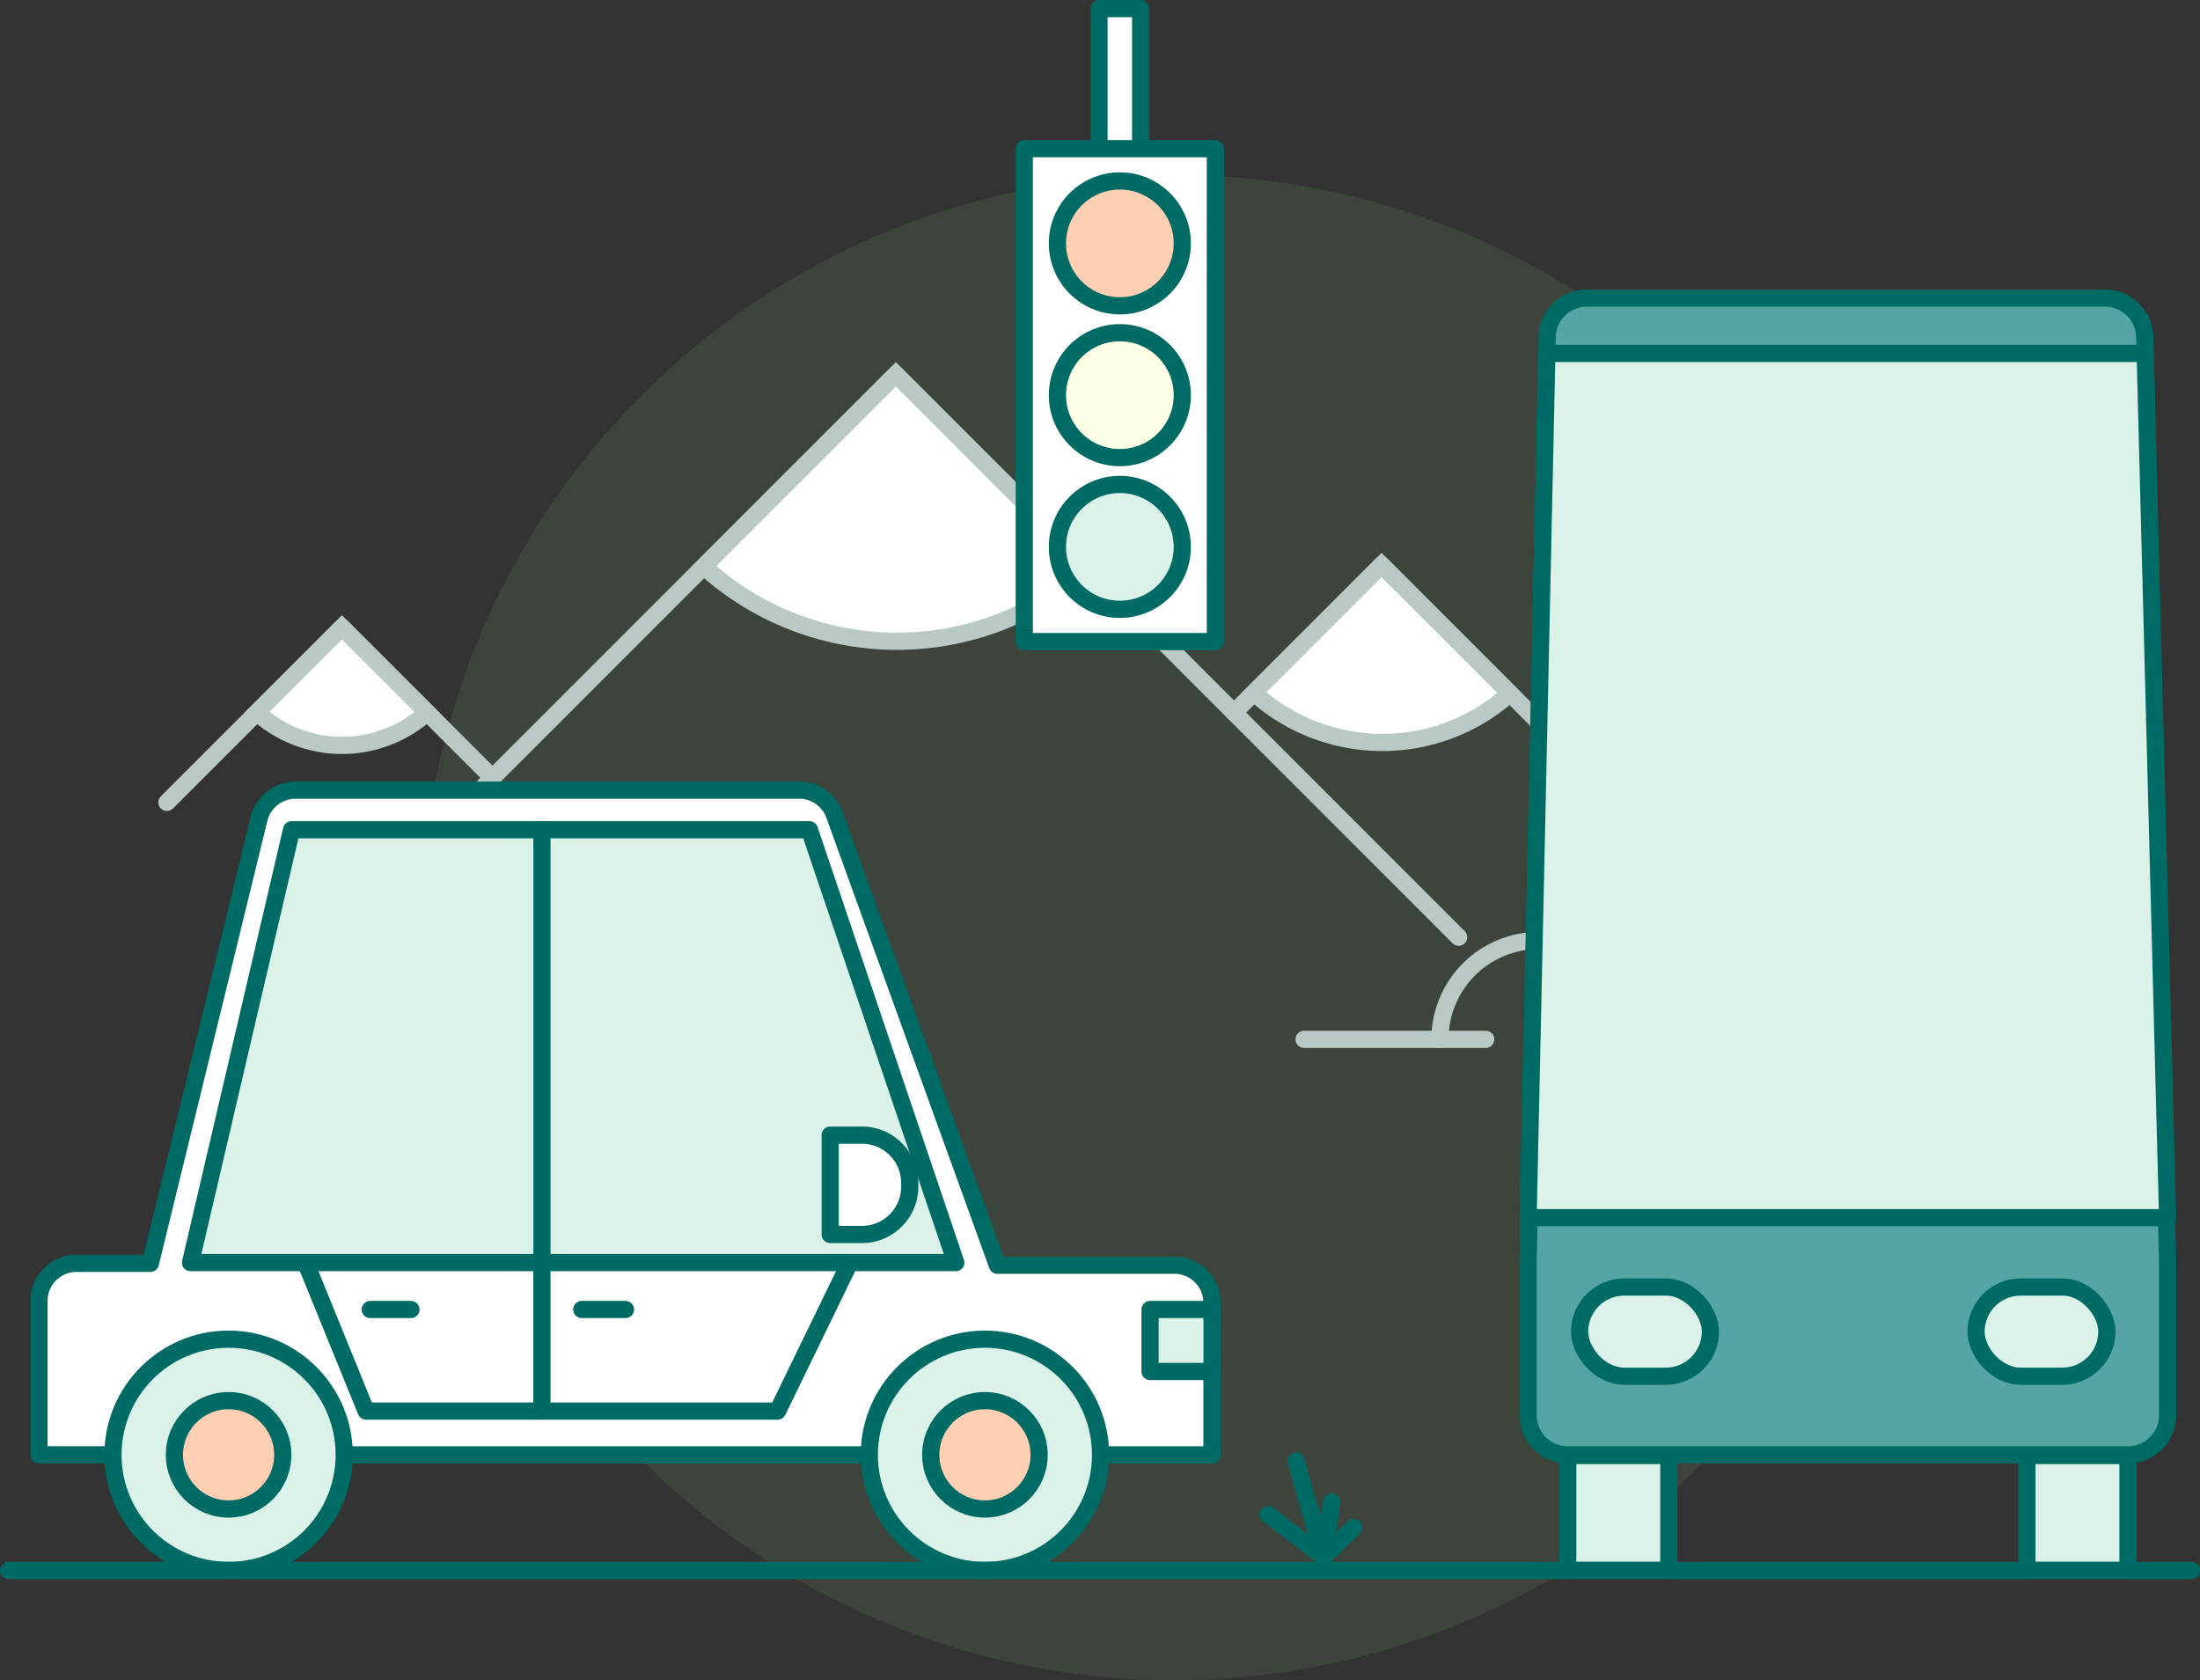 <svg xmlns="http://www.w3.org/2000/svg" viewBox="0 0 512 391.03" width="512" height="391.03"><rect x="0" y="0" width="512" height="391.03" fill="#333333" stroke="none"/><defs><style>.cls-1{fill:#9de287;opacity:.1}.cls-2,.cls-7{fill:none}.cls-2,.cls-3{stroke:#b8c9c6}.cls-2,.cls-3,.cls-4,.cls-5,.cls-6,.cls-7,.cls-8,.cls-9{stroke-linecap:round;stroke-width:4px}.cls-2,.cls-4,.cls-5,.cls-7,.cls-8,.cls-9{stroke-linejoin:round}.cls-3,.cls-4{fill:#fff}.cls-3,.cls-6{stroke-miterlimit:10}.cls-4,.cls-5,.cls-6,.cls-7,.cls-8,.cls-9{stroke:#006a64}.cls-5{fill:#daf2e7}.cls-6{fill:#ffcfb3}.cls-8{fill:#56a5a5}.cls-9{fill:#ffffe5}</style></defs><title>illustration_5</title><g id="Layer_2" data-name="Layer 2"><g id="obrazky_do_riesenia" data-name="obrazky do riesenia"><g id="_05" data-name="5"><circle class="cls-1" cx="273.17" cy="215.86" r="175.17"/><path class="cls-2" d="M438.6 241.87a23 23 0 0 0-23-23h-57.53a23 23 0 0 0-22.95 23M74.72 220.89L208.49 87.12 339.46 218.1"/><path class="cls-2" d="M38.84 186.74l40.75-40.75L114.61 181"/><path class="cls-3" d="M59.78 165.8a29.44 29.44 0 0 0 39.63 0L79.59 146zM163.79 131.81a66.71 66.71 0 0 0 89.63.25l-44.93-44.94z"/><path class="cls-2" d="M287.19 165.83l34.34-34.34 87.08 87.08"/><path class="cls-3" d="M291.82 161.2a44.35 44.35 0 0 0 59.58.17l-29.87-29.88z"/><path class="cls-2" d="M345.76 241.87h-42.27"/><path class="cls-4" d="M26.29 338.56H9.07v-35.88A8.73 8.73 0 0 1 17.8 294H35l25.29-103.47a8.74 8.74 0 0 1 8.48-6.65H186a8.73 8.73 0 0 1 8.29 6l37.83 104.56h41.21a8.73 8.73 0 0 1 8.73 8.73v35.4H26.29"/><circle class="cls-5" cx="53.2" cy="338.56" r="26.91"/><circle class="cls-5" cx="229.22" cy="338.56" r="26.91"/><circle class="cls-6" cx="229.22" cy="338.56" r="12.61"/><circle class="cls-6" cx="53.2" cy="338.56" r="12.61"/><path class="cls-5" d="M44.34 293.83l23.52-100.74h120.51l34.07 100.74H44.34z"/><path class="cls-7" d="M126.12 193.09v135.29h54.85l16.79-34.55"/><path class="cls-5" d="M267.65 304.74h14.43v14.43h-14.43z"/><path class="cls-4" d="M193.21 264.17h7.4a11.11 11.11 0 0 1 11.11 11.11v.89a11.11 11.11 0 0 1-11.11 11.11h-7.4v-23.11z"/><path class="cls-7" d="M135.39 304.74h10.18M86.17 304.74h9.46M126.12 328.38H85.2l-14.06-34.55M295.16 352.49l12.89 9.83 6.99-6.86"/><path class="cls-7" d="M301.61 340c.16.83 6.44 22.31 6.44 22.31l1.89-12.81"/><path class="cls-8" d="M495.24 338.56H364.86a9.23 9.23 0 0 1-9.23-9.23v-35.5l4.44-215.44a9.23 9.23 0 0 1 9.22-9h120.63a9.23 9.23 0 0 1 9.22 9l5.32 215.48v35.5a9.22 9.22 0 0 1-9.22 9.19z"/><path class="cls-5" transform="rotate(180 376.62 352.095)" d="M364.86 338.72h23.52v26.75h-23.52z"/><path class="cls-5" transform="rotate(180 483.48 352.095)" d="M471.72 338.72h23.52v26.75h-23.52z"/><path class="cls-5" d="M504.46 283.37H355.63l4.36-201.11h139.25l5.22 201.11z"/><rect class="cls-5" x="367.62" y="299.51" width="30.44" height="20.76" rx="10.38" ry="10.38"/><rect class="cls-5" x="459.88" y="299.51" width="30.44" height="20.76" rx="10.38" ry="10.38"/><path class="cls-7" d="M510 365.47H2"/><path class="cls-4" d="M255.77 2h9.69v35.98h-9.69z"/><path class="cls-4" d="M238.38 34.6h44.47v114.7h-44.47z"/><circle class="cls-5" cx="260.62" cy="127.27" r="14.53"/><circle class="cls-9" cx="260.62" cy="91.96" r="14.53"/><circle class="cls-6" cx="260.62" cy="56.64" r="14.53"/></g></g></g></svg>